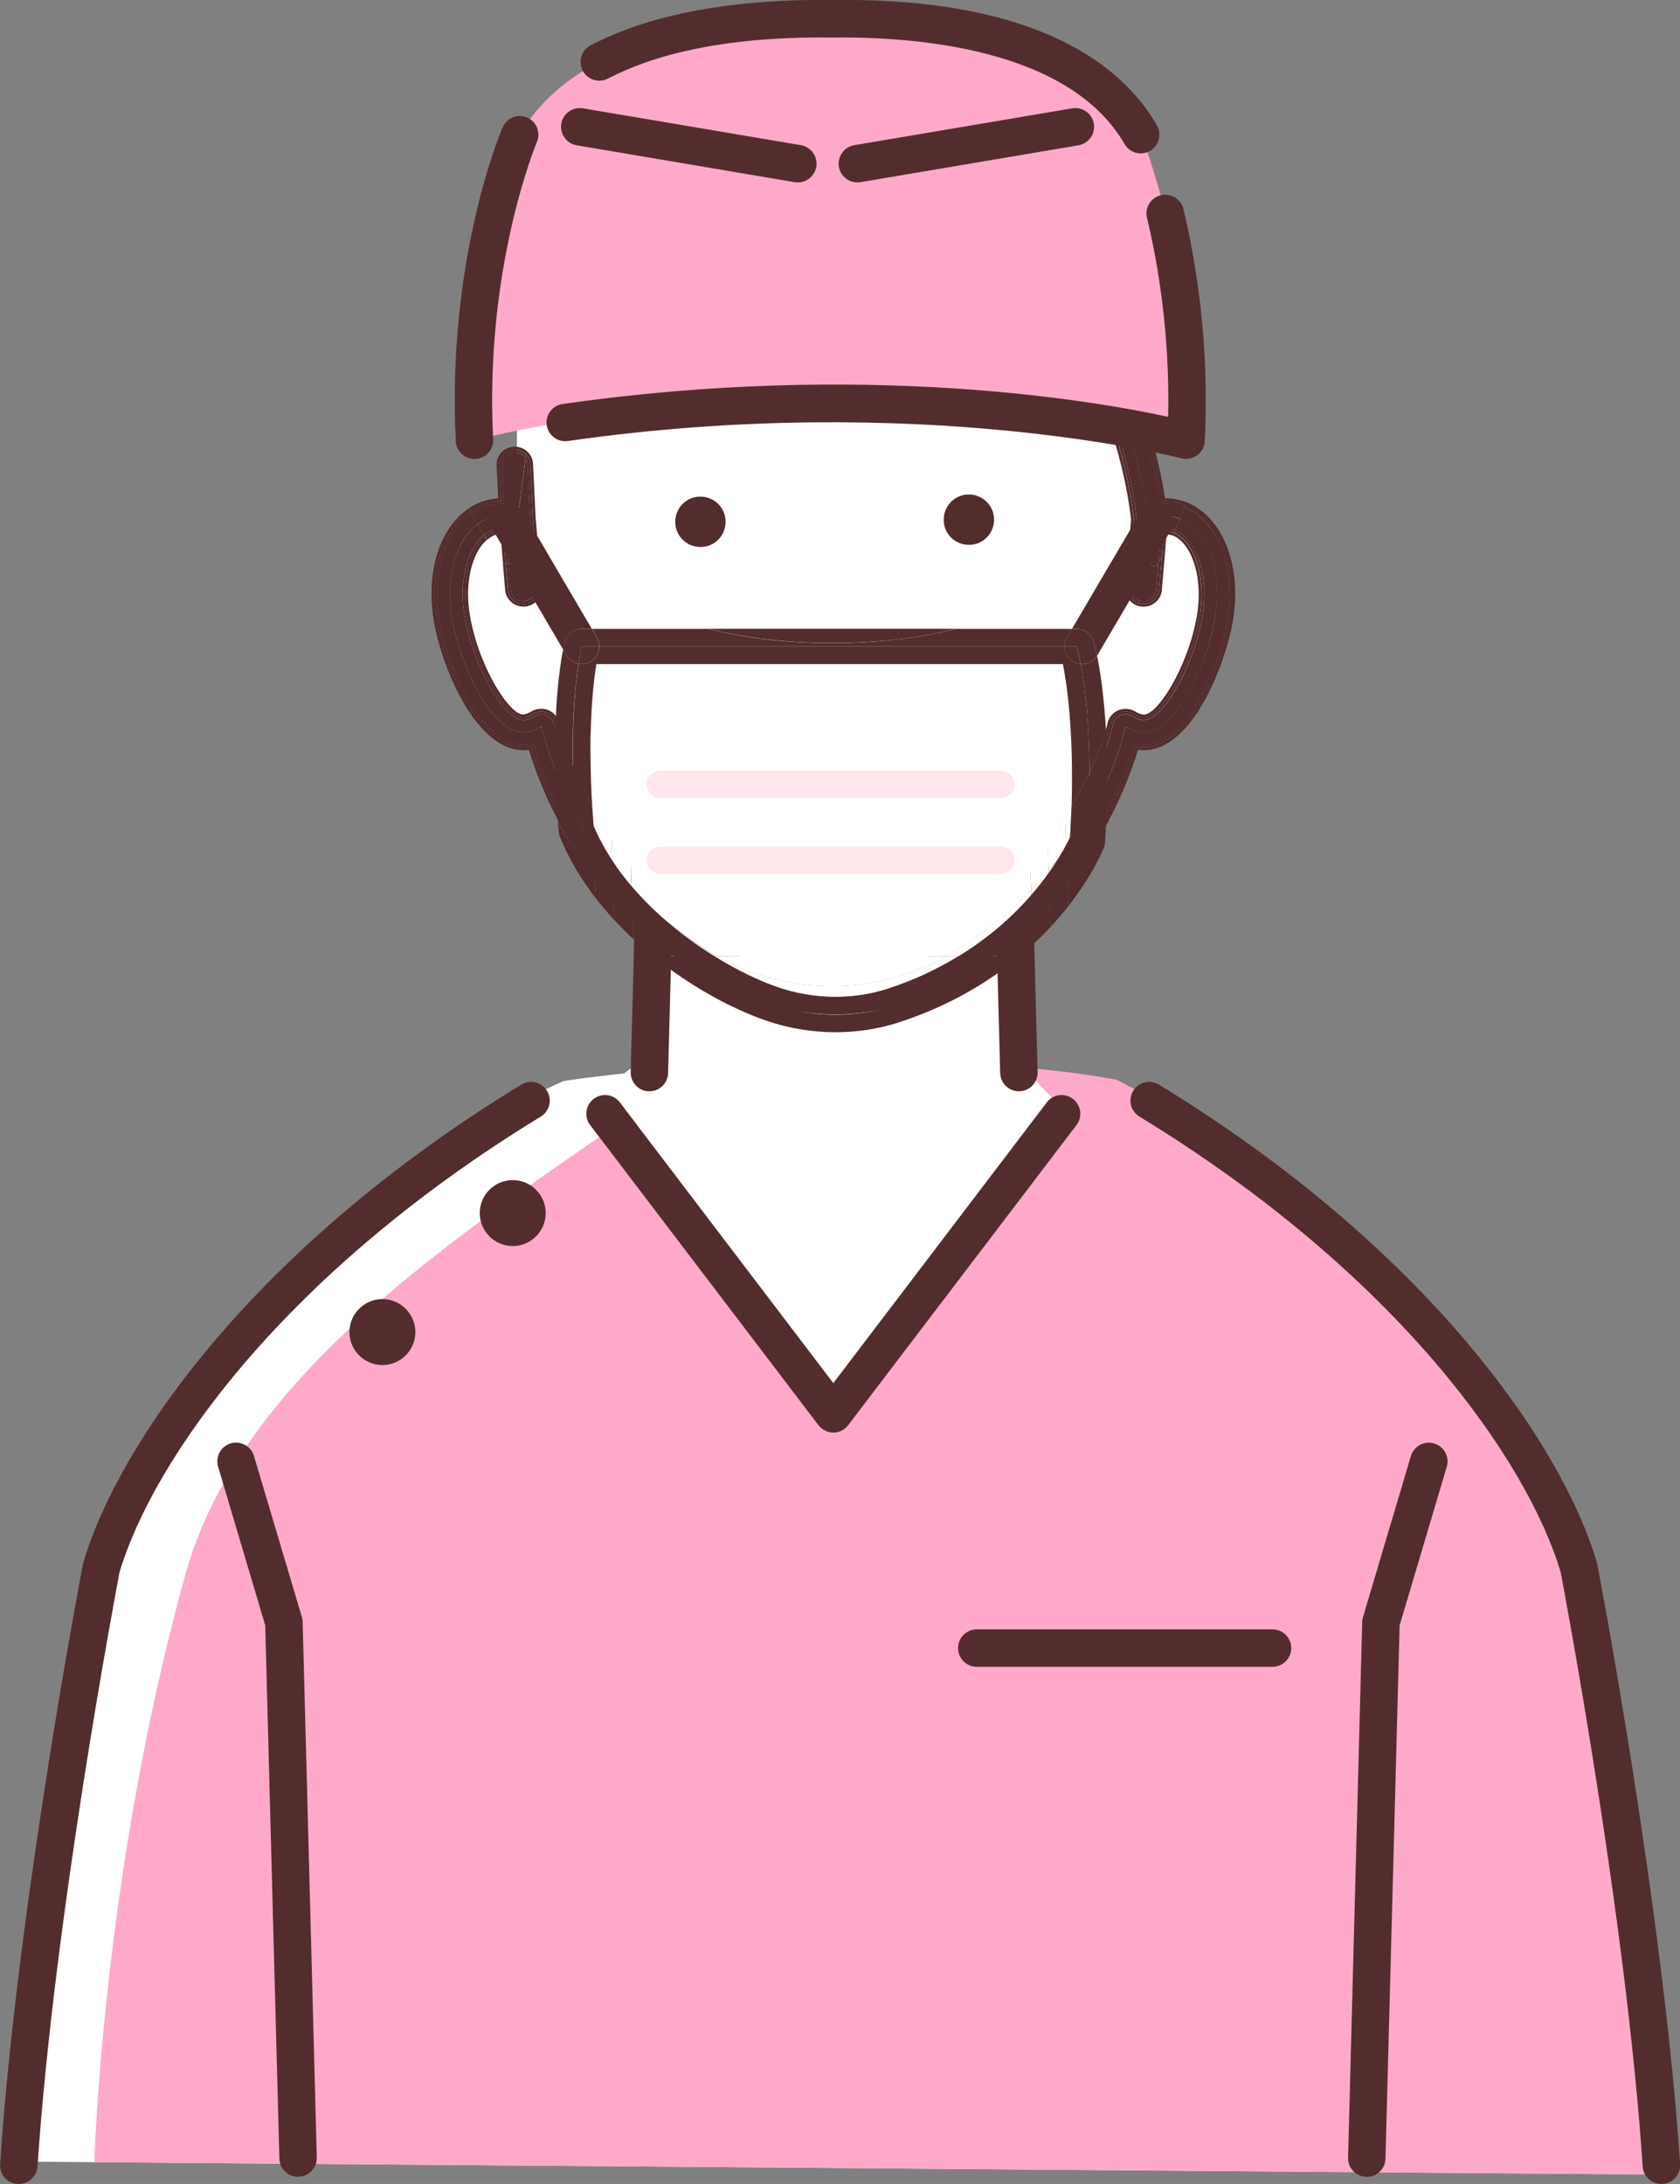 <?xml version="1.0" encoding="UTF-8"?>
<svg id="hp_x5F_007_x5F_005" xmlns="http://www.w3.org/2000/svg" version="1.1" viewBox="0 0 150.82 196">
  <rect x="0" y="0" width="150.82" height="196" fill="#808080" stroke="none"/>
  <!-- Generator: Adobe Illustrator 29.7.1, SVG Export Plug-In . SVG Version: 2.1.1 Build 8)  -->
  <defs>
    <style>
      .st0 {
        fill: #fff;
      }

      .st1 {
        fill: #ffa9ca;
      }

      .st2 {
        fill: #ffe6eb;
      }

      .st3 {
        fill: #532d2d;
      }
    </style>
  </defs>
  <g id="_x30_">
    <path id="_x32_" class="st0" d="M46.41,34.78v12.27s-4.79-2.84-5.84,4.79c0,0,.45,13.91,8.23,13.47,0,0,3.44,15.56,14.06,21.25,0,0,13.76,10.02,26.93-2.24,0,0,8.74-6.64,11.37-19,0,0,4.79,1.8,7.78-8.83,0,0,1.2-5.54-1.8-8.98,0,0-2.09-2.39-4.64-1.05,0,0-1.2-7.93-2.09-11.22,0,0-28.73-5.24-54.01-.45Z"/>
    <g id="_x31_">
      <path class="st0" d="M1.05,194s1.82-27.85,9.3-55.98c4.4-16.54,23.03-33.36,40.24-41,0,0,26.16-4.3,52.33,1.56,0,0,43.3,31.37,46.81,96.58l-148.68-1.17Z"/>
      <path class="st1" d="M8.47,194.05s.69-25.81,8.17-52.74c4.76-17.14,22.74-29.32,38.94-40.5,0,0,20.14-8.35,44.61-3.92,0,0,33.61,16.03,41.55,43.83,3.89,13.62,7.11,30.34,7.99,54.45l-141.26-1.12Z"/>
      <path class="st3" d="M26.76,195.36c-.91,0-1.65-.72-1.68-1.64l-1.27-47.85-4.23-14.24c-.26-.89.24-1.82,1.13-2.09.89-.26,1.83.24,2.09,1.13l4.3,14.45c.04.14.07.29.07.43l1.27,48.08c.02.93-.71,1.7-1.63,1.72-.01,0-.03,0-.05,0Z"/>
      <path class="st3" d="M1.68,196s-.08,0-.11,0c-.93-.06-1.63-.86-1.56-1.79,1.54-23.04,7.37-53.5,7.43-53.81.01-.05.02-.11.04-.16,3.13-10.64,15.3-28.26,39.32-42.9.79-.48,1.83-.23,2.31.56.48.79.23,1.83-.56,2.31-23.13,14.11-34.82,30.83-37.82,40.9-.33,1.74-5.88,31.06-7.36,53.32-.06.89-.8,1.57-1.67,1.57Z"/>
      <g>
        <path class="st3" d="M35.9,119.55c0,.87-.7,1.57-1.57,1.57s-1.57-.7-1.57-1.57.7-1.57,1.57-1.57,1.57.7,1.57,1.57Z"/>
        <path class="st3" d="M34.33,122.51c-1.63,0-2.96-1.33-2.96-2.96s1.33-2.96,2.96-2.96,2.96,1.33,2.96,2.96-1.33,2.96-2.96,2.96ZM34.33,119.37c-.1,0-.18.08-.18.18,0,.19.35.19.35,0,0-.1-.08-.18-.18-.18Z"/>
      </g>
      <g>
        <path class="st3" d="M47.6,108.87c0,.87-.7,1.57-1.57,1.57s-1.57-.7-1.57-1.57.7-1.57,1.57-1.57,1.57.7,1.57,1.57Z"/>
        <path class="st3" d="M46.03,111.83c-1.63,0-2.96-1.33-2.96-2.96s1.33-2.96,2.96-2.96,2.96,1.33,2.96,2.96-1.33,2.96-2.96,2.96ZM46.03,108.69c-.1,0-.18.08-.18.18,0,.19.35.19.35,0,0-.1-.08-.18-.18-.18Z"/>
      </g>
      <polygon class="st0" points="60.32 65.99 58.55 94.49 53 98.53 74.69 126.52 95.12 99.28 92.1 96.01 89.57 67 60.32 65.99"/>
      <path class="st3" d="M122.7,195.36s-.03,0-.05,0c-.93-.02-1.66-.8-1.63-1.72l1.27-48.08c0-.15.03-.29.07-.43l4.3-14.45c.26-.89,1.2-1.4,2.09-1.13.89.26,1.4,1.2,1.13,2.09l-4.23,14.24-1.27,47.85c-.02.91-.77,1.64-1.68,1.64Z"/>
      <path class="st3" d="M149.14,196c-.88,0-1.62-.68-1.67-1.57-1.49-22.26-7.03-51.57-7.36-53.32-3-10.07-14.68-26.8-37.82-40.9-.79-.48-1.04-1.52-.56-2.31.48-.79,1.52-1.04,2.31-.56,24.01,14.64,36.19,32.26,39.32,42.9.01.05.03.1.04.16.06.31,5.89,30.77,7.43,53.81.06.93-.64,1.73-1.56,1.79-.04,0-.08,0-.11,0Z"/>
      <path class="st3" d="M74.82,128.57c-.52,0-1.02-.25-1.34-.66l-20.5-26.94c-.56-.74-.42-1.79.32-2.35.74-.56,1.79-.42,2.35.32l19.16,25.19,19.16-25.19c.56-.74,1.61-.88,2.35-.32.74.56.88,1.62.32,2.35l-20.5,26.94c-.32.42-.81.66-1.34.66Z"/>
      <path class="st3" d="M114.24,149.59h-26.55c-.93,0-1.68-.75-1.68-1.68s.75-1.68,1.68-1.68h26.55c.93,0,1.68.75,1.68,1.68s-.75,1.68-1.68,1.68Z"/>
      <path class="st0" d="M57.42,83.28l.02.44.51.05c-.18-.16-.35-.32-.52-.48Z"/>
      <path class="st0" d="M62.89,49.09c-1.25,0-2.27-.99-2.28-2.24,0-1.25.99-2.27,2.24-2.28,1.25,0,2.27.99,2.28,2.24,0,1.25-.99,2.27-2.24,2.28ZM87,48.9c-1.25,0-2.27-.99-2.28-2.24,0-1.25,1-2.27,2.24-2.28,1.25,0,2.27.99,2.28,2.24,0,1.25-.99,2.27-2.24,2.28Z"/>
      <path class="st3" d="M48.6,65.21c-.4.24-.82.42-1.29.49-2.92.48-5.94-5.6-6.73-10.18-.64-3.69.36-7.06,2.3-8.48-.18-.31-.36-.64-.54-.98-.54.37-1.04.86-1.46,1.45-1.43,2.01-1.96,5.07-1.42,8.19.73,4.2,3.84,11.76,8.05,11.08l.1-.02s.03,0,.05,0c.11,0,.21.07.24.18.89,2.98,2.69,7.45,6.15,11.91l-.07-1.99c-3.33-4.72-4.8-9.26-5.38-11.64Z"/>
      <path class="st3" d="M109.06,55.52c-.8,4.58-3.81,10.66-6.73,10.18-.46-.08-.89-.25-1.28-.49-.6,2.42-2.11,7.08-5.56,11.89l.06,1.8c3.5-4.47,5.3-8.97,6.2-11.96.04-.12.16-.2.29-.17l.1.02c.18.03.37.04.53.04,3.95,0,6.84-7.24,7.52-11.12.54-3.12.01-6.18-1.42-8.19-.67-.94-1.5-1.61-2.44-1.97-.13.34-.28.69-.42,1.03,2.49.97,3.88,4.76,3.15,8.95Z"/>
      <path class="st3" d="M87.43,85.1h1.87c1.15-.89,2.2-1.81,3.16-2.75l-.06-1.54c-1.43,1.49-3.07,2.95-4.97,4.29Z"/>
      <path class="st3" d="M60.76,84.01c-1.26-1-2.39-2.04-3.42-3.1l.06,1.65c.45.43.91.85,1.39,1.27l1.97.18Z"/>
      <path class="st3" d="M64.81,86.78c-1.48-.87-2.82-1.8-4.05-2.77l-1.97-.18c1.58,1.37,3.37,2.68,5.39,3.86.19.12,4.57,2.82,10.72,2.82,3.65,0,7.19-.94,10.53-2.8,1.4-.82,2.68-1.7,3.87-2.62h-1.87c-.82.58-1.68,1.14-2.59,1.68-10.6,5.91-20.03,0-20.03,0Z"/>
      <path class="st3" d="M53.99,76.85l.07,1.99c.52.67,1.08,1.33,1.68,1.99l-.06-1.79c-.61-.73-1.17-1.46-1.68-2.19Z"/>
      <path class="st3" d="M93.95,79.08l.06,1.65c.55-.61,1.06-1.22,1.54-1.84l-.06-1.8c-.47.66-.99,1.32-1.54,1.98Z"/>
      <path class="st3" d="M92.41,80.81l.06,1.54c.54-.53,1.06-1.08,1.55-1.62l-.06-1.65c-.48.58-1,1.16-1.54,1.73Z"/>
      <path class="st3" d="M55.67,79.05l.06,1.79c.52.58,1.08,1.16,1.67,1.72l-.06-1.65c-.59-.62-1.15-1.24-1.67-1.86Z"/>
      <path class="st3" d="M100.11,34.79s.04-.02.06-.03c.02,0,.04-.02.06-.02.02,0,.05-.02.07-.03.12-.05.26-.11.32-.13.04-.02.03-.01,0,0-.04.02-.14.06-.32.13-.02,0-.04.02-.07.03-.02,0-.04.02-.06.02-.03.01-.05.02-.06.03-.01,0-.02,0-.03.01.39.9,1.35,4.2,2.11,7.16.5,1.97.91,3.79,1.01,4.66.66-.27,1.34-.37,2.02-.26.24.04.48.11.7.2.14-.34.28-.68.42-1.03-.3-.12-.61-.2-.94-.26-.33-.05-.67-.07-1-.05-.13.02-.24-.09-.26-.21-.54-3.57-1.66-7.54-3-10.64-.24-.55-.89-.81-1.46-.6.13.34.27.68.41,1.02,0,0,.01,0,.03-.01Z"/>
      <path class="st3" d="M44.44,46.37c.68-.11,1.36,0,2.02.26l.72-5.51c-.21-.33-.59-.53-1.02-.52-.31.01-.6.15-.8.37-.2.21-.29.49-.28.77l.16,3.22c0,.07-.02.14-.07.19-.05.05-.11.08-.18.08-.25,0-.5.02-.74.06-.68.11-1.32.37-1.91.77.18.34.36.67.54.98.47-.34.99-.58,1.56-.67Z"/>
      <path class="st3" d="M101.78,53.55c.2.23.48.37.79.4.03,0,.06,0,.1,0,.59,0,1.08-.44,1.13-1.01l.21-2.48c-.07.12-.13.24-.2.36l-2.07-.47-.2,2.41c-.02.28.07.56.25.78Z"/>
      <path class="st3" d="M49.71,64.95c-.09-.34-.34-.63-.68-.76-.34-.13-.73-.1-1.04.09-.29.18-.57.29-.86.34-1.74.28-4.62-4.66-5.42-9.28-.44-2.56-.05-5.02,1.06-6.58.21-.3.45-.53.69-.74-.18-.31-.38-.63-.57-.99-1.94,1.42-2.94,4.8-2.3,8.48.8,4.58,3.81,10.66,6.73,10.18.46-.08.89-.25,1.29-.49.59,2.38,2.05,6.93,5.38,11.64l-.07-2.13c-2.5-3.98-3.69-7.68-4.2-9.77Z"/>
      <path class="st3" d="M45.85,52.94c.05.6.6,1.06,1.22,1,.31-.02.59-.17.79-.4.19-.22.28-.5.25-.78l-.2-2.37-2.27.19.2,2.36Z"/>
      <path class="st3" d="M85.46,85.1h1.98c1.9-1.35,3.55-2.8,4.97-4.29l-.06-1.58c-1.85,2.07-4.12,4.09-6.89,5.87Z"/>
      <path class="st3" d="M57.28,79.21l.06,1.7c1.02,1.06,2.16,2.11,3.42,3.1l2.11.19c-2.19-1.56-4.04-3.26-5.59-5Z"/>
      <path class="st3" d="M84.28,85.83c-9.83,5.48-18.52.24-18.88.01-.89-.52-1.73-1.07-2.53-1.64l-2.11-.19c1.23.97,2.57,1.9,4.05,2.77,0,0,9.43,5.91,20.03,0,.91-.54,1.77-1.1,2.59-1.68h-1.98c-.38.25-.78.49-1.18.73Z"/>
      <path class="st3" d="M93.89,77.38l.06,1.7c.55-.66,1.06-1.32,1.54-1.98l-.07-1.88c-.47.71-.97,1.43-1.53,2.15Z"/>
      <path class="st3" d="M53.91,74.72l.07,2.13c.51.73,1.07,1.46,1.68,2.19l-.06-1.88c-.62-.82-1.18-1.64-1.69-2.44Z"/>
      <path class="st3" d="M55.6,77.17l.06,1.88c.52.63,1.08,1.25,1.67,1.86l-.06-1.7c-.6-.68-1.16-1.36-1.68-2.04Z"/>
      <path class="st3" d="M92.35,79.23l.06,1.58c.55-.57,1.06-1.15,1.54-1.73l-.06-1.7c-.48.62-.99,1.24-1.54,1.85Z"/>
      <path class="st3" d="M100.08,34.81s.02,0,.03-.01c-.02,0-.03.01-.03.01Z"/>
      <path class="st3" d="M100.17,34.77s.04-.02.06-.02c-.02,0-.04.02-.06.02Z"/>
      <path class="st3" d="M100.11,34.79s.04-.02.06-.03c-.02,0-.04.02-.06.03Z"/>
      <path class="st3" d="M100.62,34.59s.04-.02,0,0h0Z"/>
      <path class="st3" d="M44.44,46.37c-.57.09-1.09.33-1.56.67.2.35.39.68.57.99.37-.3.76-.51,1.17-.58.17-.02.35-.03.55-.02.12,0,.22.11.23.23l.25,2.91,2.27-.19-.32-3.82-.24-4.92c0-.2-.08-.37-.17-.53l-.72,5.51c-.66-.27-1.34-.37-2.02-.26Z"/>
      <path class="st3" d="M100.3,34.72c.18-.07.28-.11.32-.13-.06.02-.2.08-.32.13Z"/>
      <path class="st3" d="M104.01,50.46l.24-2.8c.01-.12.11-.22.23-.23.2-.02.38-.01.55.02.15.03.3.07.45.13.15-.33.3-.67.44-1.01-.23-.09-.46-.16-.7-.2-.68-.11-1.36,0-2.02.26-.09-.87-.5-2.69-1.01-4.66-.76-2.96-1.72-6.26-2.11-7.16-.14-.34-.27-.68-.41-1.02-.01,0-.02,0-.04.01-.28.12-.5.33-.61.61-.11.27-.1.56.01.82,1.46,3.36,2.61,7.72,3.02,11.39l-.31,3.73,2.07.47c.07-.12.13-.24.2-.36Z"/>
      <path class="st3" d="M100.23,34.74s.04-.02.07-.03c-.02,0-.04.02-.07.03Z"/>
      <path class="st3" d="M110.43,55.75c-.71,4.1-3.68,11.33-7.77,11.33-.19,0-.38-.02-.57-.05-.04,0-.08-.01-.11-.02-.91,3.03-2.77,7.67-6.42,12.27v.39c3.72-4.58,5.64-9.24,6.6-12.37.17.02.33.03.5.03,4.49,0,7.38-7.92,8.01-11.54.57-3.3.02-6.42-1.5-8.57-.73-1.02-1.64-1.75-2.67-2.15-.03.08-.06.16-.09.25,3.13,1.21,4.86,5.53,4.01,10.43Z"/>
      <path class="st3" d="M47.66,67.01s-.07.01-.11.02c-4.39.71-7.59-7-8.34-11.28-.75-4.35.53-8.25,3.01-9.91-.04-.07-.08-.15-.12-.23-.61.41-1.16.95-1.64,1.61-1.53,2.15-2.07,5.27-1.5,8.57.75,4.34,4.02,12.12,8.52,11.5.96,3.14,2.89,7.81,6.6,12.4v-.42c-3.66-4.59-5.52-9.23-6.42-12.26Z"/>
      <path class="st3" d="M58.37,83.8c-.33-.29-.65-.59-.96-.88v.36c.18.16.36.32.54.48l.43.04Z"/>
      <path class="st3" d="M90.12,85.1c.84-.68,1.63-1.37,2.37-2.07v-.34c-.86.82-1.78,1.63-2.78,2.41h.41Z"/>
      <path class="st3" d="M74.91,90.77c-6.19,0-10.58-2.68-10.85-2.86-2.15-1.26-4.03-2.66-5.69-4.12l-.43-.04c1.72,1.55,3.7,3.03,5.98,4.37.19.12,4.68,2.89,10.98,2.89,3.73,0,7.36-.96,10.78-2.87,1.62-.95,3.09-1.98,4.43-3.05h-.41c-1.26.99-2.64,1.95-4.15,2.83-3.81,2.13-7.47,2.83-10.65,2.83Z"/>
      <path class="st3" d="M94.02,81.09v.36c.56-.59,1.07-1.19,1.56-1.78v-.39c-.5.61-1.01,1.21-1.56,1.81Z"/>
      <path class="st3" d="M55.74,81.23c-.6-.65-1.15-1.3-1.67-1.96v.42c.54.64,1.09,1.29,1.69,1.92v-.39Z"/>
      <path class="st3" d="M57.42,83.28v-.36c-.6-.56-1.15-1.12-1.68-1.69v.39c.54.56,1.09,1.11,1.68,1.66Z"/>
      <path class="st3" d="M92.47,82.69v.34c.56-.52,1.07-1.05,1.56-1.58v-.36c-.5.54-1.02,1.07-1.56,1.6Z"/>
      <path class="st3" d="M105.48,44.79c-.29-.05-.59-.08-.89-.06-.55-3.55-1.67-7.47-3.01-10.54-.35-.8-1.28-1.18-2.1-.86.03.08.06.15.09.23.7-.26,1.49.06,1.78.73,1.37,3.15,2.48,7.13,3.02,10.7.36-.02.71,0,1.06.05.34.06.67.16.98.28.03-.08.06-.16.09-.25-.33-.13-.68-.22-1.03-.28h0Z"/>
      <path class="st3" d="M44.21,45.04c.26-.04.52-.06.78-.06l-.16-3.22c-.04-.74.56-1.37,1.32-1.41.42-.02.8.15,1.07.42l.04-.31c-.3-.25-.7-.39-1.12-.37-.45.02-.85.21-1.15.54-.29.31-.43.72-.41,1.14l.15,2.96c-.19,0-.37.03-.56.06-.74.12-1.43.4-2.06.82.04.08.08.15.12.23.6-.4,1.26-.68,1.98-.79Z"/>
      <path class="st3" d="M47.1,54.19s-.08,0-.12,0c-.72,0-1.32-.53-1.38-1.24l-.2-2.36-.24.02s0,0-.01-.02l.2,2.38c.07.82.79,1.47,1.63,1.47.05,0,.09,0,.14,0,.44-.04.85-.24,1.13-.57.27-.32.41-.73.37-1.15l-.2-2.37-.25.02.2,2.37c.06.74-.51,1.39-1.27,1.45Z"/>
      <path class="st3" d="M41.95,55.3c.83,4.78,3.68,9.31,5.13,9.07.25-.04.51-.14.77-.3.38-.23.85-.27,1.26-.11.42.16.72.51.83.93.5,2.01,1.61,5.52,3.94,9.33l-.02-.52c-2.15-3.63-3.2-6.94-3.68-8.87-.12-.5-.49-.91-.98-1.11-.49-.19-1.04-.14-1.49.13-.24.14-.46.23-.68.27-1.17.19-4.02-4.11-4.84-8.87-.42-2.4-.04-4.77.97-6.2.17-.24.35-.43.54-.59-.04-.07-.09-.15-.13-.22-1.32,1.12-2.19,3.8-1.63,7.06Z"/>
      <path class="st3" d="M101.4,53.87c.28.33.69.54,1.13.57.9.08,1.7-.6,1.77-1.46l.31-3.61c-.1.19-.2.37-.3.55l-.26,3.04c-.06.7-.67,1.24-1.38,1.24-.04,0-.08,0-.12,0-.76-.06-1.33-.71-1.27-1.45l.21-2.45-.25-.06-.21,2.48c-.04.42.1.83.37,1.15Z"/>
      <path class="st3" d="M84.51,85.1h.48c3-1.88,5.41-4.03,7.35-6.23v-.37c-2.04,2.35-4.6,4.63-7.83,6.6Z"/>
      <path class="st3" d="M63.37,84.25l.51.05c-2.68-1.8-4.86-3.82-6.63-5.88v.4c1.67,1.9,3.68,3.75,6.11,5.43Z"/>
      <path class="st3" d="M84.03,85.4c-9.57,5.33-18.01.24-18.37.02-.62-.36-1.21-.74-1.78-1.12l-.51-.05c.69.48,1.41.94,2.16,1.38.39.24,8.92,5.39,18.62-.02.29-.17.56-.34.84-.51h-.48c-.16.1-.32.2-.48.29Z"/>
      <path class="st3" d="M55.59,76.73l-.02-.44c-.63-.87-1.19-1.73-1.7-2.58l.02.52c.51.83,1.07,1.67,1.69,2.51Z"/>
      <path class="st3" d="M93.88,76.98c.56-.74,1.06-1.47,1.53-2.2l-.02-.44c-.46.74-.97,1.49-1.53,2.24v.4Z"/>
      <path class="st3" d="M57.25,78.41c-.61-.71-1.17-1.42-1.68-2.13l.02.44c.52.7,1.07,1.39,1.68,2.08v-.4Z"/>
      <path class="st3" d="M92.34,78.87c.55-.63,1.06-1.26,1.54-1.89v-.4c-.49.64-1,1.28-1.55,1.92v.37Z"/>
      <path class="st3" d="M47.6,41.63l.24,4.91.32,3.82.25-.02-.32-3.82-.24-4.91c-.02-.46-.25-.87-.59-1.15l-.04.31c.22.23.36.52.38.86Z"/>
      <g>
        <path class="st3" d="M105.91,46.57c-.14.34-.29.67-.44,1.01.52.2,1,.6,1.41,1.18,1.11,1.56,1.51,4.02,1.06,6.58-.8,4.61-3.67,9.57-5.42,9.28-.29-.05-.58-.16-.87-.34-.31-.19-.7-.22-1.04-.09-.34.13-.59.42-.67.76-.54,2.18-1.8,6.1-4.52,10.27l.07,1.88c3.45-4.81,4.96-9.47,5.56-11.89.4.24.82.42,1.28.49,2.92.48,5.94-5.6,6.73-10.18.73-4.19-.66-7.98-3.15-8.95Z"/>
        <path class="st3" d="M100.52,63.96c.41-.16.89-.12,1.26.11.27.16.52.26.78.31,1.44.23,4.3-4.29,5.13-9.07.66-3.81-.65-6.84-2.33-7.49-.13-.05-.26-.09-.39-.11-.16-.03-.32-.03-.48-.01l-.19,2.24c.1-.18.2-.37.3-.55l.12-1.45c.05,0,.33.06.54.11,0,0,0,0,0,0,.43.16.85.5,1.21,1.01,1.02,1.43,1.39,3.81.98,6.2-.82,4.74-3.65,9.07-4.84,8.87-.23-.04-.45-.13-.69-.27-.44-.27-1-.32-1.49-.13-.49.19-.86.61-.98,1.11-.51,2.04-1.65,5.63-4.06,9.51l.02.44c2.56-4.02,3.77-7.77,4.29-9.89.1-.42.41-.77.83-.93Z"/>
      </g>
      <path class="st3" d="M44.67,47.7c-.38.06-.75.25-1.08.54.05.07.09.15.13.22.31-.27.65-.46.99-.51.07-.01.14-.02.22-.02l.23,2.68s.01.02.01.02l.24-.02-.25-2.91c-.17-.01-.33-.01-.49.01Z"/>
      <path class="st3" d="M98.55,34.22c-.16.39-.15.82.01,1.21,1.44,3.31,2.58,7.62,2.98,11.2l-.31,3.61.25.06.31-3.65c-.4-3.65-1.55-7.97-3-11.32-.3-.69.03-1.48.74-1.77.01,0,.03,0,.04-.01-.03-.08-.06-.16-.09-.23-.01,0-.03,0-.04.01-.41.17-.73.48-.89.88Z"/>
      <path class="st3" d="M47.9,66.94c-.03-.11-.13-.18-.24-.18-.02,0-.03,0-.05,0l-.1.02c-4.21.68-7.32-6.88-8.05-11.08-.54-3.12-.01-6.18,1.42-8.19.43-.6.92-1.08,1.46-1.45-.04-.07-.08-.15-.12-.22-2.48,1.67-3.76,5.57-3.01,9.91.75,4.29,3.95,12,8.34,11.28.04,0,.07-.01.11-.02.91,3.03,2.76,7.67,6.41,12.26v-.42c-3.48-4.45-5.28-8.93-6.17-11.91Z"/>
      <path class="st3" d="M108.77,47.51c1.43,2.01,1.96,5.07,1.42,8.19-.67,3.88-3.57,11.12-7.52,11.12-.16,0-.35-.01-.53-.04l-.1-.02c-.13-.03-.25.05-.29.17-.9,2.99-2.7,7.49-6.2,11.96v.38c3.67-4.59,5.53-9.24,6.44-12.27.04,0,.07.01.11.02.19.03.38.05.57.05,4.09,0,7.05-7.23,7.77-11.33.85-4.9-.89-9.22-4.01-10.43-.03.07-.06.15-.09.22.94.36,1.77,1.03,2.44,1.97Z"/>
      <path class="st3" d="M58.79,83.84c-.48-.42-.95-.84-1.39-1.27v.35c.32.3.64.59.97.88l.42.04Z"/>
      <path class="st3" d="M89.71,85.1c.99-.78,1.91-1.59,2.77-2.41v-.34c-.97.94-2.02,1.87-3.17,2.75h.4Z"/>
      <path class="st3" d="M74.91,90.52c-6.16,0-10.53-2.7-10.72-2.82-2.03-1.19-3.81-2.49-5.39-3.86l-.42-.04c1.65,1.46,3.54,2.86,5.69,4.12.27.17,4.66,2.86,10.85,2.86,3.18,0,6.84-.71,10.65-2.83,1.51-.89,2.89-1.84,4.15-2.83h-.4c-1.18.92-2.47,1.79-3.87,2.62-3.34,1.86-6.88,2.8-10.53,2.8Z"/>
      <path class="st3" d="M94.01,80.73v.36c.56-.6,1.07-1.2,1.55-1.81v-.38c-.49.61-1.01,1.23-1.55,1.84Z"/>
      <path class="st3" d="M54.06,78.85v.42c.54.66,1.09,1.31,1.69,1.96v-.39c-.61-.66-1.17-1.33-1.69-1.99Z"/>
      <path class="st3" d="M92.46,82.35v.34c.56-.53,1.07-1.06,1.56-1.6v-.36c-.5.54-1.02,1.09-1.56,1.62Z"/>
      <path class="st3" d="M57.41,82.92v-.35c-.6-.57-1.15-1.14-1.68-1.72v.39c.54.57,1.09,1.13,1.68,1.69Z"/>
      <path class="st3" d="M44.25,45.29c.24-.04.49-.06.74-.06.07,0,.13-.03.18-.08.05-.05.07-.12.07-.19l-.16-3.22c-.01-.28.09-.56.28-.77.21-.23.49-.36.8-.37.43-.02.81.19,1.02.52l.04-.34c-.27-.27-.65-.44-1.07-.42-.77.04-1.36.67-1.32,1.41l.16,3.22c-.26,0-.52.02-.78.06-.72.12-1.39.39-1.98.79.04.07.08.15.12.22.58-.4,1.22-.66,1.91-.77Z"/>
      <path class="st3" d="M101.13,34.38c1.35,3.09,2.47,7.07,3,10.64.02.13.13.23.26.21.34-.02.67,0,1,.05.32.05.63.14.94.26.03-.07.06-.15.09-.22-.32-.12-.64-.22-.98-.28-.35-.06-.7-.07-1.06-.05-.54-3.57-1.65-7.55-3.02-10.7-.29-.67-1.08-.99-1.78-.73.03.08.06.15.09.23.57-.21,1.22.05,1.46.6Z"/>
      <path class="st3" d="M102.55,54.19s.08,0,.12,0c.72,0,1.32-.53,1.38-1.24l.26-3.04c-.1.18-.2.36-.3.54l-.21,2.48c-.05.57-.54,1.01-1.13,1.01-.03,0-.06,0-.1,0-.31-.02-.59-.17-.79-.4-.19-.22-.28-.5-.25-.78l.2-2.41-.25-.06-.21,2.45c-.06.74.51,1.39,1.27,1.45Z"/>
      <path class="st3" d="M48.12,52.76c.02.28-.07.56-.25.78-.2.23-.48.37-.79.4-.62.05-1.17-.41-1.22-1l-.2-2.36-.25.02.2,2.36c.06.7.67,1.24,1.38,1.24.04,0,.08,0,.12,0,.76-.06,1.33-.71,1.27-1.45l-.2-2.37-.25.02.2,2.37Z"/>
      <path class="st3" d="M107.69,55.3c-.83,4.78-3.69,9.3-5.13,9.07-.26-.04-.51-.14-.78-.31-.38-.23-.85-.27-1.26-.11-.41.16-.72.51-.83.93-.52,2.11-1.73,5.86-4.29,9.89l.02.44c2.72-4.17,3.98-8.09,4.52-10.27.08-.34.34-.63.67-.76.34-.13.73-.1,1.04.09.29.18.58.29.87.34,1.74.29,4.61-4.67,5.42-9.28.44-2.56.05-5.02-1.06-6.58-.41-.58-.9-.98-1.41-1.18-.03.08-.07.15-.1.23,1.68.65,2.99,3.68,2.33,7.49Z"/>
      <path class="st3" d="M42.77,48.76c-1.11,1.56-1.5,4.02-1.06,6.58.8,4.62,3.68,9.56,5.42,9.28.29-.05.57-.16.86-.34.31-.19.7-.22,1.04-.09.34.13.59.42.68.76.52,2.09,1.7,5.79,4.2,9.77l-.02-.5c-2.33-3.81-3.44-7.31-3.94-9.33-.1-.42-.41-.77-.83-.93-.41-.16-.89-.12-1.26.11-.26.16-.52.26-.77.3-1.45.24-4.3-4.29-5.13-9.07-.57-3.26.31-5.94,1.63-7.06-.04-.07-.08-.14-.13-.21-.24.2-.48.44-.69.74Z"/>
      <path class="st3" d="M57.27,78.81v.39c1.56,1.74,3.41,3.44,5.6,5l.5.05c-2.43-1.68-4.44-3.54-6.1-5.43Z"/>
      <path class="st3" d="M84.99,85.1h.47c2.78-1.78,5.04-3.8,6.89-5.87v-.36c-1.95,2.21-4.37,4.36-7.36,6.23Z"/>
      <path class="st3" d="M84.15,85.61c-9.71,5.41-18.23.26-18.62.02-.76-.44-1.47-.91-2.16-1.38l-.5-.05c.8.57,1.64,1.12,2.53,1.64.36.23,9.05,5.46,18.88-.01.4-.24.8-.48,1.18-.73h-.47c-.28.17-.55.34-.84.51Z"/>
      <path class="st3" d="M95.42,75.22l-.02-.44c-.46.73-.97,1.46-1.53,2.2v.4c.57-.72,1.08-1.44,1.54-2.15Z"/>
      <path class="st3" d="M55.6,77.17l-.02-.44c-.63-.84-1.19-1.68-1.69-2.51l.02.5c.51.81,1.07,1.62,1.69,2.44Z"/>
      <path class="st3" d="M92.35,79.23c.55-.61,1.06-1.23,1.54-1.85v-.4c-.49.63-1,1.26-1.55,1.89v.36Z"/>
      <path class="st3" d="M57.28,79.21v-.39c-.62-.69-1.18-1.39-1.69-2.08l.02.44c.52.68,1.07,1.36,1.68,2.04Z"/>
      <path class="st3" d="M45.18,47.43c-.2-.02-.38,0-.55.02-.41.07-.81.27-1.17.58.04.07.09.14.13.21.34-.29.7-.48,1.08-.54.16-.03.32-.03.49-.01l.25,2.91.25-.02-.25-2.91c-.01-.12-.11-.22-.23-.23Z"/>
      <path class="st3" d="M98.8,35.33c1.45,3.34,2.6,7.67,3,11.32l-.31,3.65.25.06.31-3.73c-.4-3.67-1.56-8.03-3.02-11.39-.11-.26-.12-.56-.01-.82.11-.28.33-.49.61-.61.01,0,.02,0,.04-.01-.03-.08-.06-.16-.09-.23-.01,0-.03,0-.04.01-.71.29-1.04,1.08-.74,1.77Z"/>
      <path class="st3" d="M104.98,47.7c.13.02.26.06.39.11.03-.08.07-.15.1-.23-.15-.06-.3-.11-.45-.13-.16-.03-.34-.03-.55-.02-.12.01-.22.11-.23.23l-.24,2.8c.1-.18.2-.36.3-.54l.19-2.24c.17-.01.33-.01.48.01Z"/>
      <path class="st3" d="M47.35,41.64l.24,4.92.32,3.82.25-.02-.32-3.82-.24-4.91c-.02-.34-.16-.63-.38-.86l-.04.34c.1.15.17.33.17.53Z"/>
      <path class="st3" d="M87,48.9c1.25,0,2.25-1.03,2.24-2.28,0-1.25-1.03-2.25-2.28-2.24-1.25,0-2.25,1.03-2.24,2.28,0,1.25,1.03,2.25,2.28,2.24Z"/>
      <path class="st3" d="M62.86,44.57c-1.25,0-2.25,1.03-2.24,2.28,0,1.25,1.03,2.25,2.28,2.24,1.25,0,2.25-1.03,2.24-2.28,0-1.25-1.03-2.25-2.28-2.24Z"/>
      <g>
        <path class="st3" d="M58.3,97.94s-.03,0-.04,0c-.93-.02-1.66-.8-1.64-1.72l.36-13.7c.02-.93.82-1.66,1.72-1.64.93.02,1.66.8,1.64,1.72l-.36,13.7c-.02.91-.77,1.64-1.68,1.64Z"/>
        <path class="st3" d="M91.47,97.94c-.91,0-1.65-.72-1.68-1.64l-.36-13.7c-.02-.93.71-1.7,1.64-1.72.93-.03,1.7.71,1.72,1.64l.36,13.7c.02.93-.71,1.7-1.64,1.72-.01,0-.03,0-.04,0Z"/>
      </g>
      <g>
        <path class="st0" d="M53,67.67c0,1.89.08,3.56.16,4.77,0,0,0,0,0,0l-.16-4.78Z"/>
        <path class="st0" d="M95.41,59.6h-41.88c-.32,1.97-.46,4.11-.51,6.15.07-.26.2-.5.39-.7.31-.32.74-.5,1.18-.5h39.12c.88,0,1.61.7,1.64,1.58l.26,7.18c.2-.32.39-.63.58-.94.2-6.72-.41-10.92-.78-12.77Z"/>
        <path class="st0" d="M84.12,84.39c3.46-2.03,6.2-4.43,8.36-6.89l-.35-9.67h-35.84l.32,9.41c2.2,2.56,5.01,5.05,8.6,7.16.13.08,1.3.79,3.19,1.42h12.5c1.05-.37,2.13-.83,3.22-1.44ZM59.27,69.18h30.6c.68,0,1.22.55,1.22,1.22s-.55,1.22-1.22,1.22h-30.6c-.68,0-1.22-.55-1.22-1.22s.55-1.22,1.22-1.22ZM58.04,77.2c0-.68.55-1.22,1.22-1.22h30.6c.68,0,1.22.55,1.22,1.22s-.55,1.22-1.22,1.22h-30.6c-.68,0-1.22-.55-1.22-1.22Z"/>
        <path class="st0" d="M80.91,85.83h-12.5c2.87.97,7.4,1.77,12.5,0Z"/>
        <path class="st0" d="M93.72,66.19l.33,9.37c.57-.75,1.09-1.51,1.56-2.25l-.26-7.18c-.03-.88-.76-1.58-1.64-1.58h-39.12c-.45,0-.87.18-1.18.5-.19.2-.32.44-.39.7-.02.66-.02,1.3-.02,1.92l.16,4.78c.51.86,1.09,1.73,1.73,2.62l-.31-8.88h39.12Z"/>
        <path class="st0" d="M56.29,67.83h35.84l.35,9.67c.57-.64,1.08-1.29,1.57-1.94l-.33-9.37h-39.12l.31,8.88c.53.73,1.09,1.45,1.72,2.18l-.32-9.41Z"/>
        <path class="st0" d="M64.35,85.82c-1.85-1.09-3.48-2.28-4.96-3.52,1.53,1.36,3.16,2.55,4.75,3.53h.24s-.02-.01-.02-.01Z"/>
        <path class="st0" d="M84.96,85.82s-.02,0-.03.01h1.11c2.84-1.73,4.98-3.7,6.54-5.5l-.02-.48c-2.07,2.13-4.57,4.18-7.6,5.96Z"/>
        <path class="st0" d="M79.69,88.74c2.44-.79,4.53-1.8,6.35-2.92h-1.11c-10.63,5.9-20.1.28-20.56,0h-.24c2.03,1.26,4,2.19,5.6,2.75,3.25,1.13,6.78,1.19,9.96.17Z"/>
        <path class="st0" d="M95.03,77.03c-.28.36-.58.72-.88,1.07v.24c.35-.48.63-.91.88-1.31Z"/>
        <path class="st0" d="M92.58,80.33c.61-.7,1.13-1.37,1.57-1.99v-.24c-.51.59-1.03,1.17-1.59,1.75l.02.48Z"/>
        <path class="st0" d="M53.16,72.44c0,.06,0,.11.01.17v-.16s0,0-.01,0Z"/>
        <path class="st0" d="M95.71,75.85c.17-.31.29-.57.36-.73.06-.96.09-1.88.12-2.75-.18.31-.38.62-.58.94l.09,2.54Z"/>
        <path class="st0" d="M92.57,79.85l-.08-2.35c-2.16,2.46-4.89,4.86-8.36,6.89-1.09.61-2.16,1.08-3.22,1.44h4.03s.02,0,.03-.01c3.04-1.78,5.54-3.83,7.6-5.96Z"/>
        <path class="st0" d="M64.38,85.83h4.04c-1.89-.64-3.06-1.34-3.19-1.42-3.59-2.11-6.4-4.61-8.6-7.16l.08,2.31c.84.98,1.74,1.89,2.69,2.74,1.48,1.24,3.11,2.43,4.96,3.52,0,0,.01,0,.02.01Z"/>
        <path class="st0" d="M68.41,85.83h-4.04c.46.28,9.93,5.9,20.56,0h-4.03c-5.09,1.77-9.63.97-12.5,0Z"/>
        <path class="st0" d="M94.05,75.56l.09,2.54c.3-.36.6-.72.88-1.07.28-.45.51-.85.68-1.18l-.09-2.54c-.47.74-.99,1.5-1.56,2.25Z"/>
        <path class="st0" d="M54.98,77.27l-.08-2.2c-.64-.88-1.22-1.76-1.73-2.62v.16c.05.72.1,1.26.12,1.54.46,1.09,1.03,2.13,1.69,3.12Z"/>
        <path class="st0" d="M54.9,75.07l.08,2.2c.52.8,1.1,1.56,1.72,2.29l-.08-2.31c-.62-.72-1.19-1.45-1.72-2.18Z"/>
        <path class="st0" d="M92.57,79.85c.56-.58,1.08-1.16,1.58-1.75l-.09-2.54c-.49.65-1.01,1.29-1.57,1.94l.08,2.35Z"/>
        <path class="st3" d="M50.09,73.83c.04.49.07.79.07.86.02.15.05.29.11.43.78,1.93,1.88,3.76,3.18,5.45l-.07-1.99c-1.3-1.59-2.38-3.2-3.29-4.75Z"/>
        <path class="st3" d="M95.81,78.75l.09,2.58c2.21-2.81,3.12-5.05,3.2-5.25.06-.16.1-.32.11-.49.04-.66.07-1.29.1-1.92-.92,1.59-2.04,3.24-3.37,4.88-.04.06-.08.12-.13.19Z"/>
        <path class="st3" d="M88.94,85.83h2.59c.42-.35.83-.71,1.21-1.07l-.08-2.15c-1.04,1.07-2.28,2.17-3.73,3.22Z"/>
        <path class="st3" d="M61.26,85.83c-.29-.21-.58-.42-.86-.64-1.31-.95-2.51-1.94-3.6-2.96l.07,2.05c.58.54,1.18,1.05,1.79,1.54h2.61Z"/>
        <path class="st3" d="M69.22,90.07c-2.36-.82-5.21-2.28-7.96-4.24h-2.61c3.27,2.64,6.88,4.63,10.05,5.74,2.04.71,4.19,1.07,6.31,1.07,1.93,0,3.84-.29,5.66-.88,4.6-1.49,8.15-3.67,10.86-5.92h-2.59c-2.34,1.7-5.22,3.28-8.76,4.42-3.56,1.15-7.43,1.06-10.96-.18Z"/>
        <path class="st3" d="M55.09,80.55c-.61-.65-1.17-1.31-1.71-1.97l.07,1.99c.54.7,1.11,1.36,1.71,2.01l-.07-2.03Z"/>
        <path class="st3" d="M94.24,80.85l.08,2.33c.59-.63,1.11-1.25,1.58-1.84l-.09-2.58c-.43.64-.95,1.35-1.57,2.1Z"/>
        <path class="st3" d="M56.86,84.29l-.07-2.05c-.59-.56-1.17-1.12-1.7-1.69l.07,2.03c.55.59,1.11,1.16,1.7,1.71Z"/>
        <path class="st3" d="M92.74,84.76c.57-.53,1.1-1.06,1.59-1.59l-.08-2.33c-.47.57-.99,1.16-1.58,1.76l.08,2.15Z"/>
        <path class="st3" d="M96.24,56.44h-10.41c-3.15.8-6.99,1.28-11.12,1.28s-7.97-.47-11.12-1.28h-10.46l.46.78c.15.25.21.53.21.8h41.78c0-.27.06-.55.21-.8l.46-.78Z"/>
        <path class="st3" d="M51.94,59.56c-.44-.08-.84-.33-1.08-.74l-.31-.52c-.42,2.19-.61,4.59-.68,6.87.37,1.16.88,2.53,1.57,4.01-.07-2.86,0-6.43.5-9.62Z"/>
        <path class="st3" d="M97.15,59.6s-.09-.01-.13-.02c.33,1.74.77,4.95.8,9.73.63-1.34,1.11-2.58,1.47-3.67-.18-3.26-.54-5.51-.8-6.79-.3.48-.81.75-1.34.75Z"/>
        <path class="st3" d="M53.35,77.66c-.62-1-1.17-2.04-1.61-3.13,0,0-.05-.53-.11-1.42-.68-1.16-1.26-2.28-1.75-3.34.05,1.75.15,3.19.22,4.05.91,1.55,1.99,3.16,3.29,4.75l-.03-.92Z"/>
        <path class="st3" d="M97.75,73.01c-.03.8-.07,1.62-.12,2.49,0,0-.5,1.25-1.7,3.07,1.33-1.64,2.45-3.29,3.37-4.88.06-1.36.08-2.62.08-3.8-.46,1-1.01,2.05-1.64,3.13Z"/>
        <path class="st3" d="M56.78,82v.23c1.1,1.02,2.3,2.01,3.61,2.96-1.26-.96-2.48-2.02-3.61-3.19Z"/>
        <path class="st3" d="M53.35,77.66l.03.92c.54.66,1.1,1.32,1.71,1.97l-.02-.45c-.63-.77-1.2-1.59-1.73-2.43Z"/>
        <path class="st3" d="M56.79,82.23v-.23c-.6-.61-1.18-1.25-1.72-1.91l.02.45c.53.57,1.11,1.13,1.7,1.69Z"/>
        <path class="st3" d="M99.28,65.65c-.36,1.09-.85,2.33-1.47,3.67,0,1.14-.01,2.38-.06,3.7.63-1.08,1.18-2.13,1.64-3.13,0-1.57-.04-2.98-.11-4.24Z"/>
        <path class="st3" d="M49.87,65.17c-.05,1.65-.04,3.23,0,4.61.49,1.06,1.07,2.18,1.75,3.34-.07-.96-.14-2.33-.18-3.93-.69-1.49-1.2-2.86-1.57-4.01Z"/>
        <path class="st3" d="M74.71,57.71c4.13,0,7.97-.47,11.12-1.28h-22.24c3.15.8,6.99,1.28,11.12,1.28Z"/>
        <path class="st3" d="M95.81,78.75c.04-.06.09-.13.13-.19-.04.05-.08.11-.13.16v.03Z"/>
        <path class="st3" d="M60.4,85.19c.29.22.57.43.86.64h.03c-.31-.21-.6-.42-.89-.64Z"/>
        <path class="st3" d="M88.94,85.83c1.45-1.05,2.68-2.15,3.73-3.22l-.02-.49c-1.37,1.29-2.9,2.54-4.62,3.71h.91Z"/>
        <path class="st3" d="M85.83,87.22c-3.52,1.96-7.25,2.95-11.09,2.95-6.48,0-11.11-2.86-11.3-2.98-.75-.44-1.47-.9-2.16-1.37h-.03c2.75,1.97,5.59,3.42,7.96,4.24,3.54,1.23,7.4,1.33,10.96.18,3.54-1.14,6.42-2.72,8.76-4.42h-.91c-.7.48-1.43.95-2.19,1.4Z"/>
        <path class="st3" d="M94.23,80.53v.32c.63-.75,1.15-1.45,1.58-2.1v-.03c-.5.6-1.02,1.21-1.58,1.8Z"/>
        <path class="st3" d="M92.65,82.11l.02.49c.58-.6,1.11-1.19,1.58-1.76v-.32c-.51.53-1.04,1.06-1.6,1.58Z"/>
        <path class="st3" d="M52.96,66.25c0-.17.02-.34.07-.5.05-2.04.19-4.18.51-6.15h41.88c.37,1.86.98,6.05.78,12.77.63-1.06,1.16-2.08,1.62-3.06-.03-4.78-.47-7.99-.8-9.73-.23-.02-.46-.08-.67-.2-.5-.29-.77-.82-.77-1.36h-41.78c0,.54-.27,1.07-.77,1.36-.25.15-.53.22-.8.22-.1,0-.19-.02-.28-.04-.5,3.19-.56,6.76-.5,9.62.48,1.04,1.05,2.13,1.72,3.26-.08-1.21-.15-2.89-.16-4.77l-.05-1.42Z"/>
        <path class="st3" d="M53.02,65.75c-.05.16-.07.33-.07.5l.05,1.42c0-.62,0-1.27.02-1.92Z"/>
        <path class="st3" d="M95.81,78.73c.04-.05.08-.11.13-.16,1.2-1.81,1.7-3.07,1.7-3.07.05-.87.09-1.69.12-2.49-.59,1.01-1.27,2.05-2.04,3.1l.09,2.62Z"/>
        <path class="st3" d="M51.62,73.11c.06.89.11,1.42.11,1.42.44,1.09.99,2.13,1.61,3.13l-.07-1.99c-.61-.86-1.16-1.72-1.66-2.56Z"/>
        <path class="st3" d="M86.05,85.83h1.98c1.72-1.17,3.25-2.42,4.62-3.71l-.06-1.78c-1.56,1.8-3.7,3.77-6.54,5.5Z"/>
        <path class="st3" d="M60.4,85.19c.29.21.58.43.89.64h2.85c-1.59-.98-3.22-2.17-4.75-3.53-.96-.81-1.86-1.64-2.68-2.49l.08,2.2c1.13,1.17,2.36,2.23,3.61,3.19Z"/>
        <path class="st3" d="M74.74,90.18c3.84,0,7.57-.99,11.09-2.95.77-.45,1.49-.92,2.19-1.4h-1.98c-1.82,1.11-3.92,2.13-6.35,2.92-3.17,1.03-6.71.97-9.96-.17-1.6-.56-3.57-1.49-5.6-2.75h-2.85c.69.47,1.4.93,2.16,1.37.19.12,4.82,2.98,11.3,2.98Z"/>
        <path class="st3" d="M94.15,78.34l.08,2.19c.56-.6,1.08-1.2,1.58-1.8l-.09-2.62c-.23.31-.45.61-.69.92-.25.4-.53.84-.87,1.31Z"/>
        <path class="st3" d="M55,77.9c-.62-.74-1.19-1.49-1.72-2.23l.07,1.99c.52.84,1.1,1.65,1.73,2.43l-.08-2.19Z"/>
        <path class="st3" d="M92.58,80.33l.06,1.78c.55-.52,1.09-1.05,1.59-1.58l-.08-2.19c-.44.62-.96,1.29-1.57,1.99Z"/>
        <path class="st3" d="M55,77.9l.08,2.19c.54.66,1.11,1.3,1.71,1.91l-.08-2.2c-.61-.63-1.17-1.27-1.71-1.91Z"/>
        <path class="st3" d="M53.17,72.61c0-.05,0-.11-.01-.17-.67-1.13-1.24-2.22-1.72-3.26.04,1.6.11,2.98.18,3.93.5.84,1.05,1.69,1.66,2.56l-.11-3.06Z"/>
        <path class="st3" d="M97.81,69.31c-.46.98-.99,2-1.62,3.06-.03.88-.06,1.79-.12,2.75-.07.16-.2.41-.36.73v.25c.77-1.04,1.45-2.08,2.04-3.1.05-1.32.07-2.56.06-3.7Z"/>
        <path class="st3" d="M56.7,79.55v.25c.83.85,1.73,1.68,2.69,2.49-.95-.85-1.86-1.76-2.69-2.74Z"/>
        <path class="st3" d="M95.72,76.11v-.25c-.18.32-.41.72-.69,1.18.24-.31.46-.62.69-.92Z"/>
        <path class="st3" d="M53.29,74.15c-.02-.28-.07-.82-.11-1.54l.11,3.06c.53.74,1.1,1.48,1.72,2.23l-.02-.63c-.65-.99-1.23-2.03-1.69-3.12Z"/>
        <path class="st3" d="M56.7,79.55c-.62-.73-1.2-1.49-1.72-2.29l.02.63c.53.64,1.1,1.28,1.71,1.91v-.25Z"/>
        <path class="st3" d="M52.22,56.44h.91l-5.56-9.47-.19.02.32,3.79c.04.43-.1.85-.38,1.18-.09.11-.2.2-.32.28l3.56,6.06c.04-.21.08-.41.12-.61.16-.73.8-1.25,1.55-1.25Z"/>
        <polygon class="st3" points="47.57 46.97 47.34 46.58 47.38 46.98 47.57 46.97"/>
        <path class="st3" d="M47,52.24c.12-.08.23-.17.32-.28.28-.33.42-.75.38-1.18l-.32-3.79-3.18.26s-.03-.04-.08-.11c.03.17.09.35.18.51l2.69,4.59Z"/>
        <path class="st3" d="M47.38,46.98l-.03-.4-.31-.53c-.44-.75-1.41-1.01-2.16-.56-.59.35-.87,1.02-.75,1.65.05.07.08.11.08.11l3.18-.26Z"/>
        <path class="st3" d="M53.13,56.44h-.91c-.75,0-1.39.52-1.55,1.25-.04.2-.08.41-.12.61l.31.52c.24.41.64.66,1.08.74.08-.53.17-1.04.28-1.54h1.57c0-.27-.06-.55-.21-.8l-.46-.78Z"/>
        <path class="st3" d="M51.94,59.56c.09.02.19.04.28.04.27,0,.55-.07.8-.22.5-.29.77-.82.77-1.36h-1.57c-.11.5-.2,1.02-.28,1.54Z"/>
        <path class="st3" d="M96.66,56.44c.7,0,1.31.45,1.51,1.12.02.06.15.49.31,1.29,0-.01.02-.02.03-.03l3.85-6.56c-.13-.09-.26-.19-.36-.31-.28-.33-.42-.75-.38-1.18l.34-4.04h-.02s-5.7,9.7-5.7,9.7h.42Z"/>
        <polygon class="st3" points="101.96 46.73 101.96 46.69 101.94 46.73 101.96 46.73"/>
        <path class="st3" d="M101.62,50.77c-.04.43.1.85.38,1.18.1.12.23.22.36.31l2.71-4.61c.04-.06.06-.12.09-.19l-3.19-.73-.34,4.04Z"/>
        <path class="st3" d="M105.15,47.46c.3-.72.04-1.57-.65-1.98-.75-.44-1.72-.19-2.16.56l-.38.64v.05s3.19.73,3.19.73Z"/>
        <path class="st3" d="M98.48,58.85c-.16-.8-.29-1.23-.31-1.29-.2-.67-.82-1.12-1.51-1.12h-.42l-.46.78c-.15.25-.21.53-.21.8h1.09s.16.52.35,1.56c.04,0,.09.02.13.02.53,0,1.04-.27,1.34-.75Z"/>
        <path class="st3" d="M95.57,58.02c0,.54.27,1.07.77,1.36.21.12.44.18.67.2-.2-1.04-.35-1.56-.35-1.56h-1.09Z"/>
        <path class="st2" d="M59.27,71.62h30.6c.68,0,1.22-.55,1.22-1.22s-.55-1.22-1.22-1.22h-30.6c-.68,0-1.22.55-1.22,1.22s.55,1.22,1.22,1.22Z"/>
        <path class="st2" d="M91.08,77.2c0-.68-.55-1.22-1.22-1.22h-30.6c-.68,0-1.22.55-1.22,1.22s.55,1.22,1.22,1.22h30.6c.68,0,1.22-.55,1.22-1.22Z"/>
      </g>
      <path class="st1" d="M106.48,39.51c.81-16.05-4.07-27.43-4.07-27.43-5.3-9.14-19.08-10.52-27.87-10.4-8.8-.12-22.58,1.26-27.87,10.4,0,0-4.88,11.37-4.07,27.43,0,0,1.98-.52,5.42-1.18,5.73-1.09,15.51-2.56,26.99-2.65,9.75-.08,20.71.84,31.47,3.83Z"/>
      <path class="st3" d="M102.41,13.77c-.58,0-1.14-.3-1.45-.84-4.97-8.57-18.68-9.67-26.39-9.56-4.59-.06-11.16.28-16.8,2.3-1.14.41-2.21.87-3.19,1.38-.82.43-1.84.11-2.27-.71-.43-.82-.11-1.84.71-2.27,1.11-.58,2.33-1.11,3.61-1.57C62.75.32,69.76-.06,74.56,0c18.69-.27,26.25,5.97,29.3,11.24.46.8.19,1.83-.61,2.3-.27.15-.56.23-.84.23Z"/>
      <path class="st3" d="M106.48,41.19c-.14,0-.29-.02-.43-.06-.23-.06-23.55-6.07-55.07-1.55-.91.13-1.77-.51-1.9-1.42-.13-.92.51-1.77,1.42-1.9,27.2-3.9,47.96-.25,54.37,1.15.16-7.49-.92-13.78-1.9-17.86-.22-.9.34-1.81,1.24-2.03.9-.22,1.81.34,2.03,1.24,1.12,4.66,2.36,12.06,1.92,20.83-.03.51-.28.97-.69,1.27-.29.21-.64.32-.99.32Z"/>
      <path class="st3" d="M42.6,41.19c-.89,0-1.63-.7-1.68-1.59-.82-16.26,4-27.69,4.2-28.17.37-.85,1.35-1.25,2.2-.88.85.36,1.25,1.35.88,2.2-.05.11-4.72,11.24-3.93,26.68.05.93-.67,1.72-1.59,1.76-.03,0-.06,0-.09,0Z"/>
      <path class="st3" d="M71.62,16.37c-.09,0-.19,0-.28-.02l-19.57-3.31c-.91-.15-1.53-1.02-1.38-1.94.15-.92,1.03-1.53,1.94-1.38l19.57,3.31c.91.15,1.53,1.02,1.38,1.94-.14.82-.85,1.4-1.65,1.4Z"/>
      <path class="st3" d="M76.96,16.37c-.8,0-1.51-.58-1.65-1.4-.15-.91.46-1.78,1.38-1.94l19.57-3.31c.91-.15,1.78.46,1.94,1.38.15.91-.46,1.78-1.38,1.94l-19.57,3.31c-.09.02-.19.02-.28.02Z"/>
    </g>
  </g>
</svg>